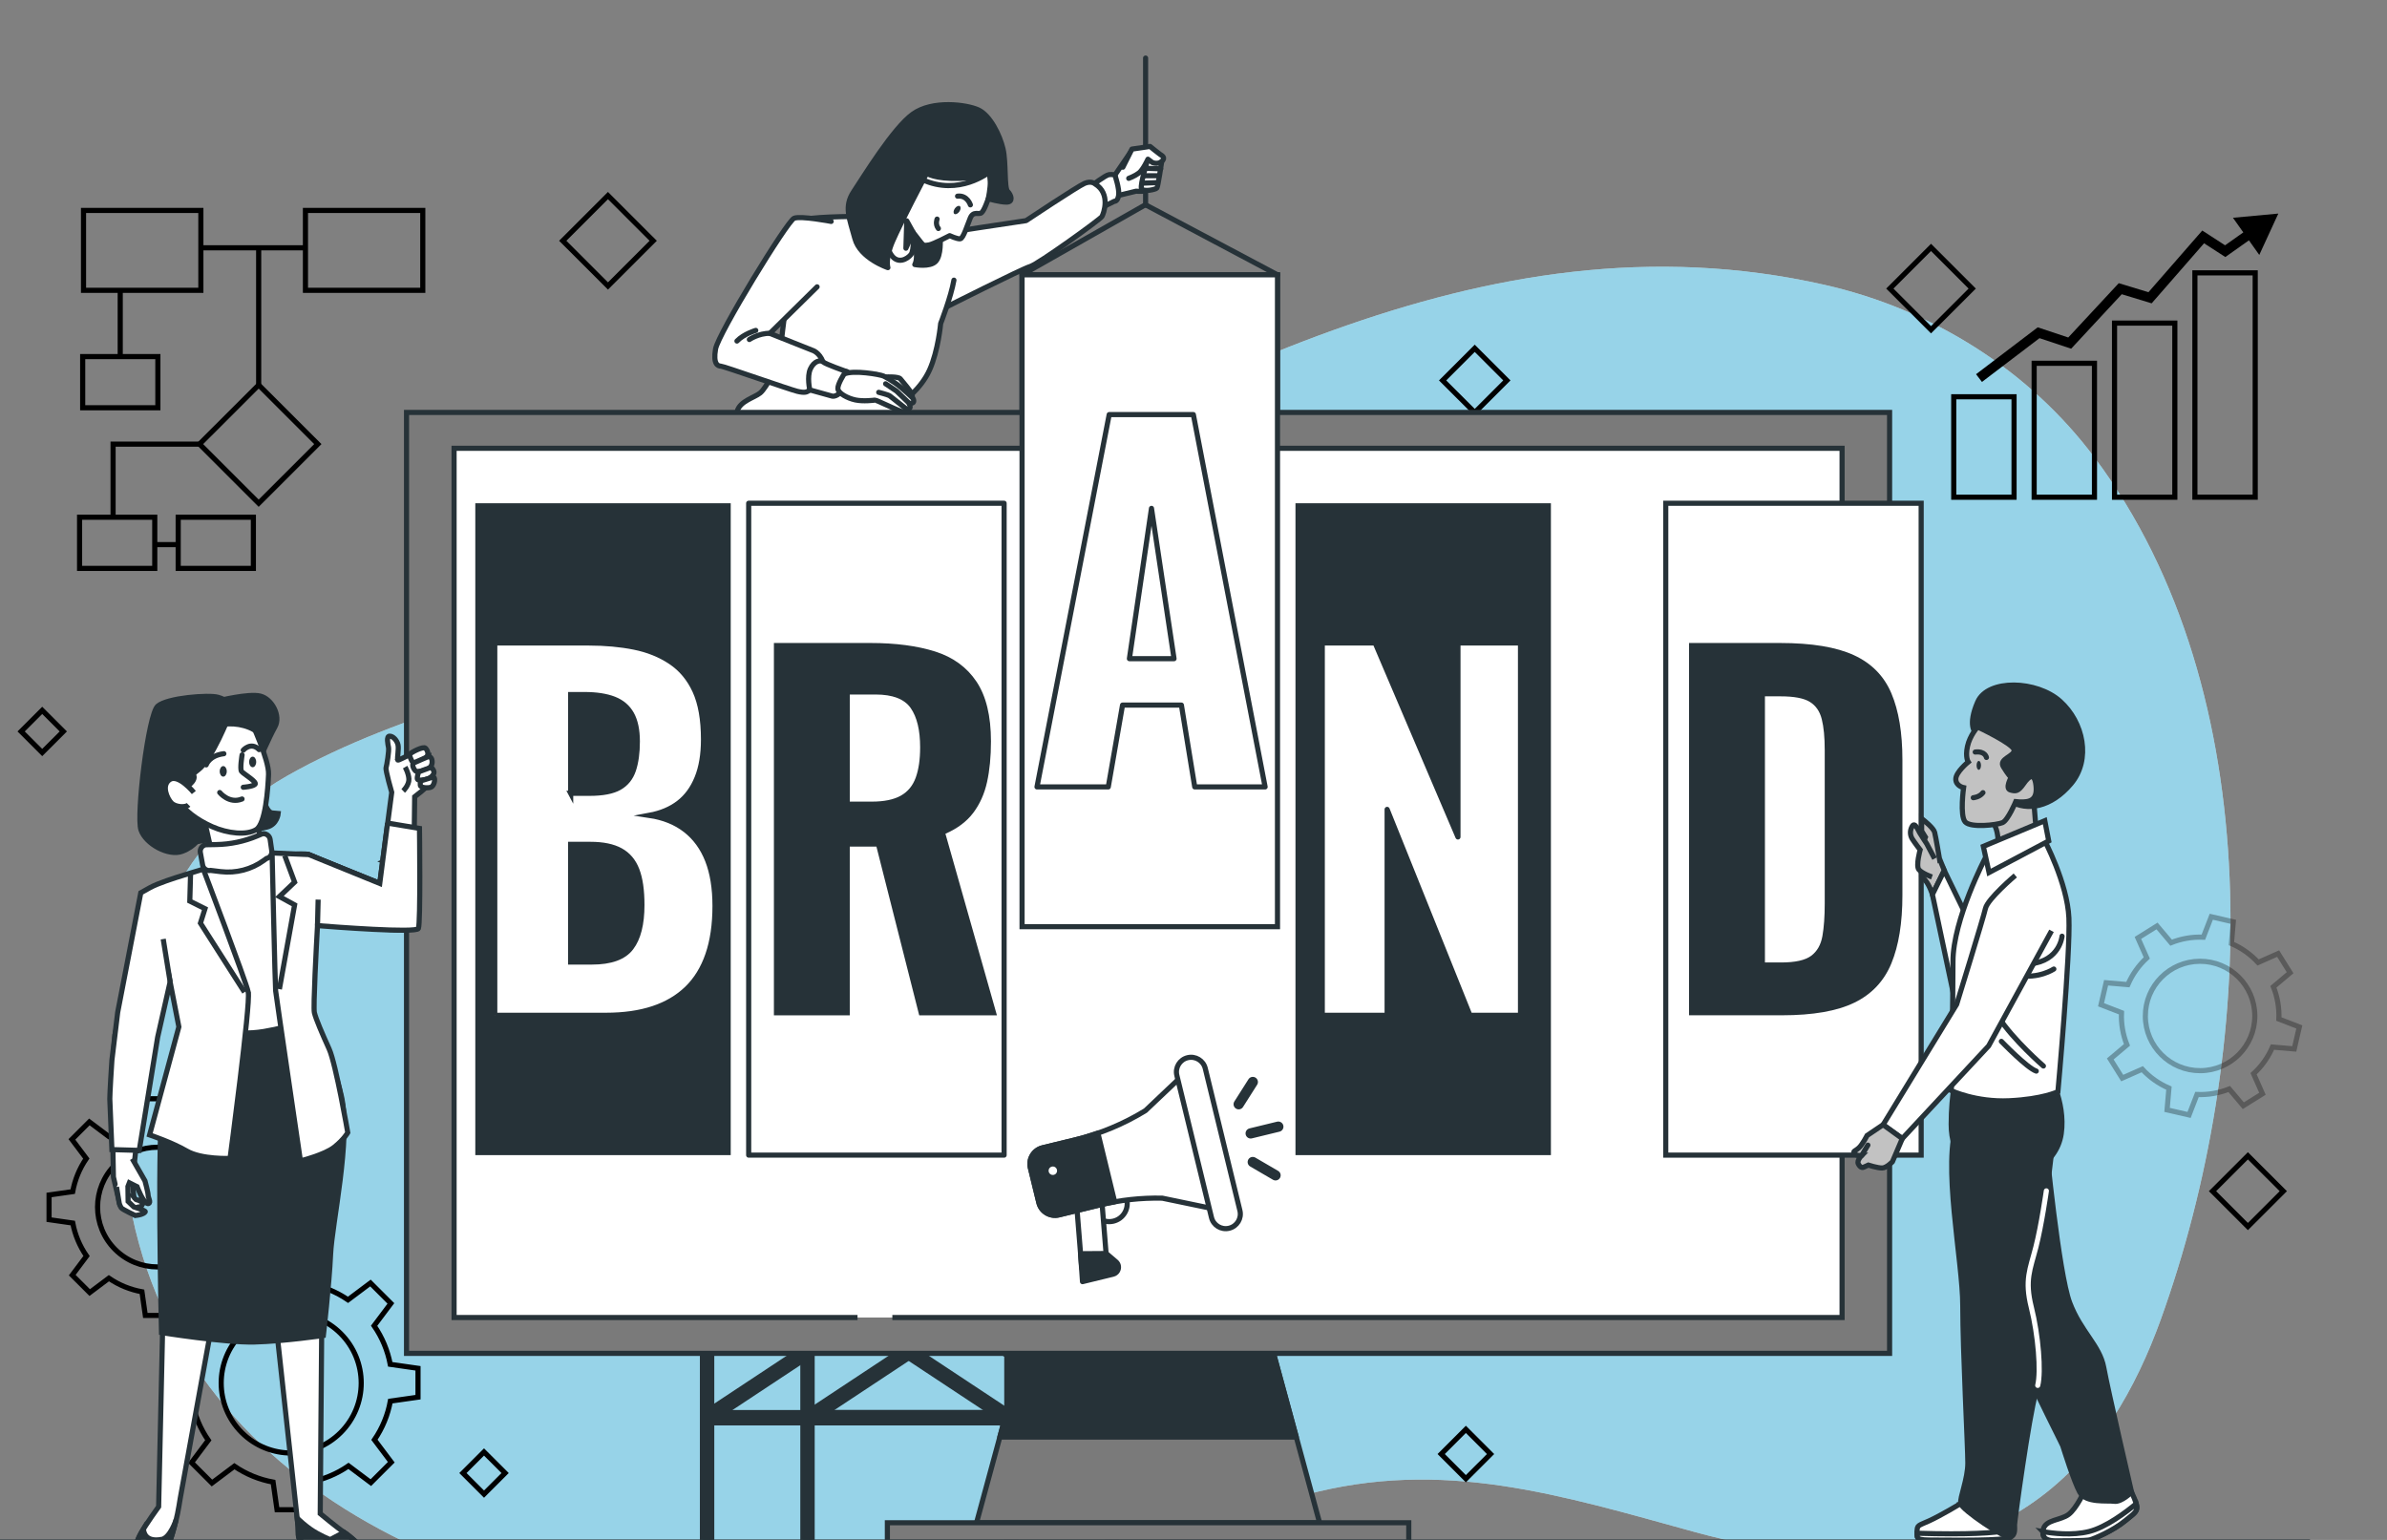 <svg width="465" height="300" viewBox="0 0 465 300" fill="none" xmlns="http://www.w3.org/2000/svg">
<rect x="0" y="0" width="465" height="300" fill="#808080" stroke="none"/>
<g clip-path="url(#clip0_1020_847)">
<path d="M170.947 105.951C228.781 77.485 288.271 40.266 355.461 55.498C376.296 60.217 395.251 72.028 408.067 89.19C442.336 135.086 439.551 205.385 420.933 257.049C418.503 263.791 415.468 270.327 411.565 276.352C392.665 305.505 360.825 306.878 330.11 298.451C304.116 291.315 281.088 283.98 254.245 291.234C239.374 295.248 224.965 300.773 210.145 304.974C189.971 310.693 169.174 314.582 148.17 314.975C92.591 316.018 29.104 287.676 24.183 225.642C23.864 221.622 23.808 217.583 23.989 213.55C25.101 188.785 33.289 163.983 55.985 151.123C78.806 138.195 105.881 133.082 130.289 123.918C144.166 118.705 157.638 112.506 170.954 105.957L170.947 105.951Z" fill="white"/>
<path opacity="0.51" d="M170.947 105.951C228.781 77.485 288.271 40.266 355.461 55.498C376.296 60.217 395.251 72.028 408.067 89.19C442.336 135.086 439.551 205.385 420.933 257.049C418.503 263.791 415.468 270.327 411.565 276.352C392.665 305.505 360.825 306.878 330.11 298.451C304.116 291.315 281.088 283.98 254.245 291.234C239.374 295.248 224.965 300.773 210.145 304.974C189.971 310.693 169.174 314.582 148.17 314.975C92.591 316.018 29.104 287.676 24.183 225.642C23.864 221.622 23.808 217.583 23.989 213.55C25.101 188.785 33.289 163.983 55.985 151.123C78.806 138.195 105.881 133.082 130.289 123.918C144.166 118.705 157.638 112.506 170.954 105.957L170.947 105.951Z" fill="#33A8D1"/>
<path d="M450 300.405H0" stroke="#263238" stroke-miterlimit="10"/>
<path d="M287.286 67.856L281.028 74.111L287.286 80.366L293.544 74.111L287.286 67.856Z" stroke="black" stroke-miterlimit="10"/>
<path d="M8.224 138.392L4.117 142.497L8.224 146.603L12.331 142.497L8.224 138.392Z" stroke="black" stroke-miterlimit="10"/>
<path d="M94.289 282.869L90.182 286.974L94.289 291.079L98.396 286.974L94.289 282.869Z" stroke="black" stroke-miterlimit="10"/>
<path d="M437.903 225.171L431.009 232.061L437.903 238.952L444.797 232.061L437.903 225.171Z" stroke="black" stroke-miterlimit="10"/>
<path d="M285.559 278.464L280.75 283.271L285.559 288.078L290.368 283.271L285.559 278.464Z" stroke="black" stroke-miterlimit="10"/>
<path d="M118.435 38.1L109.625 46.906L118.435 55.712L127.246 46.906L118.435 38.1Z" stroke="black" stroke-miterlimit="10"/>
<path d="M376.173 48.198L368.148 56.219L376.173 64.24L384.197 56.219L376.173 48.198Z" stroke="black" stroke-miterlimit="10"/>
<path d="M427.578 96.862H439.326V53.157H427.578V96.862Z" stroke="black" stroke-miterlimit="10"/>
<path d="M411.921 96.868H423.668V62.945H411.921V96.868Z" stroke="black" stroke-miterlimit="10"/>
<path d="M396.263 96.868H408.011V70.774H396.263V96.868Z" stroke="black" stroke-miterlimit="10"/>
<path d="M380.599 96.868H392.347V77.297H380.599V96.868Z" stroke="black" stroke-miterlimit="10"/>
<path d="M386.095 74.407L384.946 72.903L396.956 63.769L402.908 65.748L412.745 55.167L418.528 56.927L429.015 44.91L433.455 47.788L438.071 44.523L439.164 46.071L433.505 50.073L429.364 47.395L419.153 59.094L413.326 57.321L403.47 67.933L397.306 65.879L386.095 74.407Z" fill="black"/>
<path d="M440.119 49.667L443.829 41.608L434.992 42.426L440.119 49.667Z" fill="black"/>
<path d="M38.891 48.275H59.601" stroke="black" stroke-miterlimit="10"/>
<path d="M50.389 75.006V48.275" stroke="black" stroke-miterlimit="10"/>
<path d="M23.421 56.528V69.45" stroke="black" stroke-miterlimit="10"/>
<path d="M39.041 86.524H22.028V100.764" stroke="black" stroke-miterlimit="10"/>
<path d="M30.148 106.101H34.819" stroke="black" stroke-miterlimit="10"/>
<path d="M39.128 40.996H16.27V56.559H39.128V40.996Z" stroke="black" stroke-miterlimit="10"/>
<path d="M82.36 40.996H59.502V56.559H82.36V40.996Z" stroke="black" stroke-miterlimit="10"/>
<path d="M34.713 110.733H49.359V100.764H34.713V110.733Z" stroke="black" stroke-miterlimit="10"/>
<path d="M30.753 69.469H16.107V79.439H30.753V69.469Z" stroke="black" stroke-miterlimit="10"/>
<path d="M15.502 110.733H30.148V100.764H15.502L15.502 110.733Z" stroke="black" stroke-miterlimit="10"/>
<path d="M50.393 75.001L38.871 86.517L50.393 98.034L61.915 86.517L50.393 75.001Z" stroke="black" stroke-miterlimit="10"/>
<path opacity="0.3" d="M426.442 217.208L422.157 216.222L422.52 211.983C420.509 211.116 418.747 209.854 417.323 208.3L413.42 210.029L411.09 206.302L414.344 203.562C413.563 201.602 413.183 199.473 413.276 197.282L409.292 195.74L410.278 191.457L414.519 191.819C415.387 189.809 416.649 188.049 418.204 186.625L416.474 182.724L420.203 180.395L422.944 183.648C424.905 182.867 427.035 182.487 429.227 182.58L430.77 178.597L435.055 179.584L434.692 183.822C436.703 184.69 438.465 185.951 439.889 187.506L443.792 185.776L446.122 189.503L442.868 192.244C443.648 194.204 444.029 196.333 443.936 198.524L447.92 200.066L446.934 204.348L442.693 203.986C441.825 205.997 440.563 207.757 439.008 209.18L440.738 213.082L437.009 215.41L434.268 212.158C432.306 212.938 430.177 213.319 427.985 213.226L426.442 217.208Z" stroke="black" stroke-miterlimit="10"/>
<path opacity="0.3" d="M428.628 208.583C434.516 208.56 439.271 203.771 439.248 197.886C439.225 192 434.434 187.248 428.546 187.27C422.658 187.293 417.903 192.082 417.926 197.967C417.948 203.853 422.74 208.605 428.628 208.583Z" stroke="black" stroke-miterlimit="10"/>
<path d="M76.221 284.867L72.243 288.843L67.889 285.578C65.585 287.17 63.024 288.219 60.37 288.718L59.595 294.124H53.968L53.2 288.737C50.545 288.256 47.972 287.22 45.661 285.641L41.289 288.918L37.311 284.941L40.578 280.59C38.985 278.287 37.936 275.727 37.436 273.074L32.027 272.3V266.675L37.417 265.908C37.898 263.254 38.935 260.682 40.515 258.373L37.236 254.003L41.215 250.026L45.568 253.291C47.872 251.699 50.433 250.65 53.087 250.151L53.862 244.745H59.489L60.257 250.132C62.912 250.613 65.485 251.649 67.796 253.229L72.168 249.951L76.146 253.928L72.88 258.279C74.472 260.582 75.522 263.142 76.021 265.795L81.43 266.569V272.194L76.04 272.962C75.559 275.615 74.522 278.187 72.942 280.497L76.221 284.867ZM66.372 259.802C61.044 254.477 52.413 254.477 47.085 259.802C41.758 265.127 41.758 273.755 47.085 279.08C52.413 284.405 61.044 284.405 66.372 279.08C71.699 273.755 71.699 265.127 66.372 259.802Z" stroke="black" stroke-miterlimit="10"/>
<path d="M47.335 248.353L43.931 251.755L40.209 248.965C38.242 250.326 36.049 251.225 33.782 251.649L33.12 256.269H28.311L27.655 251.662C25.388 251.25 23.183 250.369 21.21 249.015L17.475 251.818L14.071 248.416L16.863 244.695C15.502 242.728 14.602 240.537 14.177 238.271L9.556 237.609V232.803L14.165 232.147C14.577 229.881 15.458 227.684 16.813 225.705L14.009 221.972L17.413 218.569L21.135 221.36C23.102 219.999 25.294 219.1 27.562 218.675L28.224 214.056H33.033L33.689 218.663C35.956 219.075 38.154 219.955 40.134 221.31L43.869 218.507L47.273 221.909L44.481 225.63C45.843 227.596 46.742 229.787 47.166 232.053L51.788 232.715V237.522L47.179 238.178C46.767 240.444 45.886 242.647 44.531 244.62L47.335 248.353ZM38.916 226.916C34.363 222.365 26.975 222.365 22.422 226.916C17.869 231.467 17.869 238.852 22.422 243.403C26.975 247.954 34.363 247.954 38.916 243.403C43.469 238.852 43.469 231.467 38.916 226.916Z" stroke="black" stroke-miterlimit="10"/>
<path d="M223.76 177.892H134.586V180.832H223.76V177.892Z" fill="#263238" stroke="#263238" stroke-miterlimit="10"/>
<path d="M138.646 179.908H136.841V300.236H138.646V179.908Z" fill="#263238" stroke="#263238" stroke-miterlimit="10"/>
<path d="M157.607 197.656L216.29 236.461" stroke="#263238" stroke-width="3" stroke-miterlimit="10"/>
<path d="M216.29 197.656L157.607 236.461" stroke="#263238" stroke-width="3" stroke-miterlimit="10"/>
<path d="M158.207 179.908H156.402V300.236H158.207V179.908Z" fill="#263238" stroke="#263238" stroke-miterlimit="10"/>
<path d="M197.935 179.908H196.13V300.236H197.935V179.908Z" fill="#263238" stroke="#263238" stroke-miterlimit="10"/>
<path d="M217.496 179.908H215.691V300.236H217.496V179.908Z" fill="#263238" stroke="#263238" stroke-miterlimit="10"/>
<path d="M137.746 197.656L196.43 236.461" stroke="#263238" stroke-width="3" stroke-miterlimit="10"/>
<path d="M196.43 197.656L137.746 236.461" stroke="#263238" stroke-width="3" stroke-miterlimit="10"/>
<path d="M157.607 237.366L216.29 276.17" stroke="#263238" stroke-width="3" stroke-miterlimit="10"/>
<path d="M216.29 237.366L157.607 276.17" stroke="#263238" stroke-width="3" stroke-miterlimit="10"/>
<path d="M217.502 236.461H158.219" stroke="#263238" stroke-width="3" stroke-miterlimit="10"/>
<path d="M137.746 237.366L196.43 276.17" stroke="#263238" stroke-width="3" stroke-miterlimit="10"/>
<path d="M196.43 237.366L137.746 276.17" stroke="#263238" stroke-width="3" stroke-miterlimit="10"/>
<path d="M197.029 236.461H137.746" stroke="#263238" stroke-width="3" stroke-miterlimit="10"/>
<path d="M217.502 276.195H158.219" stroke="#263238" stroke-width="3" stroke-miterlimit="10"/>
<path d="M197.029 276.195H137.746" stroke="#263238" stroke-width="3" stroke-miterlimit="10"/>
<path d="M223.167 39.96V11.312" stroke="#263238" stroke-linecap="round" stroke-linejoin="round"/>
<path d="M199.103 53.538L223.142 39.885L248.861 53.538" stroke="#263238" stroke-linecap="round" stroke-linejoin="round"/>
<path d="M220.294 29.566L217.177 34.129L217.902 38.075L221.324 37.244C221.324 37.244 223.298 37.45 224.022 36.832C224.747 36.208 224.435 31.645 224.435 31.645C224.435 31.645 222.461 28.529 220.281 29.572L220.294 29.566Z" fill="white" stroke="#263238" stroke-linecap="round" stroke-linejoin="round"/>
<path d="M226.314 31.432C226.314 31.432 225.59 36.308 225.377 36.62C225.171 36.932 222.679 37.45 222.367 36.726C222.055 36.002 223.61 31.02 223.61 31.02L226.308 31.432H226.314Z" fill="white" stroke="#263238" stroke-linecap="round" stroke-linejoin="round"/>
<path d="M218.739 32.575L220.506 29.048L224.035 28.529C224.035 28.529 225.696 29.878 226.009 30.084C226.321 30.29 227.152 30.708 226.321 31.432C225.49 32.157 224.453 31.638 224.453 31.638L223.623 31.014C223.623 31.014 222.686 33.087 221.855 33.711C221.025 34.335 219.882 34.747 219.882 34.747" fill="white"/>
<path d="M218.739 32.575L220.506 29.048L224.035 28.529C224.035 28.529 225.696 29.878 226.009 30.084C226.321 30.29 227.152 30.708 226.321 31.432C225.49 32.157 224.453 31.638 224.453 31.638L223.623 31.014C223.623 31.014 222.686 33.087 221.855 33.711C221.025 34.335 219.882 34.747 219.882 34.747" stroke="#263238" stroke-linecap="round" stroke-linejoin="round"/>
<path d="M223.098 32.781L226.109 32.887" stroke="#263238" stroke-linecap="round" stroke-linejoin="round"/>
<path d="M222.786 34.235H225.484" stroke="#263238" stroke-linecap="round" stroke-linejoin="round"/>
<path d="M222.58 35.684L225.278 35.584" stroke="#263238" stroke-linecap="round" stroke-linejoin="round"/>
<path d="M217.184 34.129C217.184 34.129 216.771 33.923 216.041 34.023C215.316 34.129 212.618 36.202 212.618 36.202L213.967 40.765L217.084 39.211C217.084 39.211 217.708 39.317 217.914 38.068C218.121 36.82 217.19 34.123 217.19 34.123L217.184 34.129Z" fill="white" stroke="#263238" stroke-linecap="round" stroke-linejoin="round"/>
<path d="M213.311 35.827C213.311 35.827 212.643 35.159 211.3 35.715C209.958 36.277 199.89 42.981 199.89 42.981C199.89 42.981 182.158 45.622 181.484 45.84C180.809 46.059 183.957 60.005 183.957 60.005C183.957 60.005 199.103 52.37 200.67 51.921C202.238 51.471 214.317 42.75 214.654 42.195C214.991 41.633 216.447 37.719 213.311 35.821V35.827Z" fill="white" stroke="#263238" stroke-linecap="round" stroke-linejoin="round"/>
<path d="M177.206 172.086C177.206 172.086 179.304 173.11 182.277 174.802C185.25 176.494 187.049 177.03 186.73 177.879C186.412 178.728 184.182 178.941 180.366 179.047C176.55 179.153 173.895 178.198 173.471 178.198C173.046 178.198 169.967 178.304 168.805 177.879C167.637 177.455 168.487 174.271 168.487 174.271C168.487 174.271 175.426 171.381 177.206 172.086Z" fill="white" stroke="#263238" stroke-linecap="round" stroke-linejoin="round"/>
<path d="M153.922 172.735C153.922 172.735 158.319 176.631 159.081 177.655C159.849 178.679 158.912 179.346 157.126 179.983C155.34 180.62 149.15 178.672 146.983 177.655C144.816 176.631 145.359 175.901 145.359 175.901L153.922 172.735Z" fill="white" stroke="#263238" stroke-linecap="round" stroke-linejoin="round"/>
<path d="M142.393 88.871C142.393 88.871 139.714 94.714 139.863 100.57C140.007 106.426 145.865 130.142 145.572 133.069C145.278 135.997 142.643 138.338 142.936 145.368C143.23 152.391 144.997 171.449 144.997 171.449C144.997 171.449 144.56 174.084 144.854 175.108C145.147 176.131 145.584 176.862 145.584 176.862C145.584 176.862 147.377 175.432 148.938 174.633C151.143 173.497 153.922 173.179 153.922 172.742C153.922 172.305 152.898 169.227 152.898 169.227L152.754 165.862C152.754 165.862 155.534 137.027 156.121 132.195C156.708 127.364 158.9 104.378 158.9 104.378C158.9 104.378 163.878 136.959 164.028 137.982C164.171 139.006 163.297 145.005 164.908 149.4C166.52 153.789 167.544 164.476 167.544 166.817C167.544 169.158 168.131 175.307 168.131 175.307C168.131 175.307 171.06 175.307 172.671 174.577C174.283 173.847 175.451 172.673 175.894 172.529C176.331 172.386 177.212 172.092 177.212 172.092C177.212 172.092 177.068 170.919 176.775 169.895C176.481 168.871 175.313 166.824 175.313 166.824L174.876 147.209C174.876 147.209 175.17 136.378 174.876 134.624C174.583 132.87 174.733 131.109 174.733 130.522C174.733 129.936 174.733 104.528 174.002 99.846C173.271 95.164 173.065 89.109 173.065 89.109L144.76 81.661L142.412 88.877L142.393 88.871Z" fill="#263238" stroke="#263238" stroke-linecap="round" stroke-linejoin="round"/>
<path d="M144.498 80.132L142.393 88.871C142.393 88.871 151.761 95.101 160.749 95.563C169.736 96.025 172.622 93.853 173.309 93.279C174.002 92.704 173.046 89.102 173.046 89.102C173.046 89.102 163.022 90.138 157.832 88.871C152.648 87.604 144.492 80.132 144.492 80.132H144.498Z" fill="white" stroke="#263238" stroke-linecap="round" stroke-linejoin="round"/>
<path d="M181.827 47.351C181.409 47.026 181.14 46.833 181.14 46.833C181.14 46.833 176.456 43.2 166.851 42.163C166.851 42.163 156.739 42.188 155.865 43.044C154.99 43.899 152.03 66.959 151.999 68.782C151.967 70.605 149.269 75.599 148.101 76.548C146.933 77.497 144.135 78.121 143.598 80.15C143.061 82.179 150.6 91.874 162.254 91.918C167.338 91.936 172.996 91.069 173.552 90.513C174.102 89.964 173.639 88.047 173.639 87.61C173.639 87.173 175.744 78.409 175.744 78.409C175.744 78.409 179.404 75.837 181.09 72.06C182.783 68.283 183.245 63.026 183.245 63.026C183.245 63.026 185.25 57.889 185.831 54.58" fill="white"/>
<path d="M181.827 47.351C181.409 47.026 181.14 46.833 181.14 46.833C181.14 46.833 176.456 43.2 166.851 42.163C166.851 42.163 156.739 42.188 155.865 43.044C154.99 43.899 152.03 66.959 151.999 68.782C151.967 70.605 149.269 75.599 148.101 76.548C146.933 77.497 144.135 78.121 143.598 80.15C143.061 82.179 150.6 91.874 162.254 91.918C167.338 91.936 172.996 91.069 173.552 90.513C174.102 89.964 173.639 88.047 173.639 87.61C173.639 87.173 175.744 78.409 175.744 78.409C175.744 78.409 179.404 75.837 181.09 72.06C182.783 68.283 183.245 63.026 183.245 63.026C183.245 63.026 185.25 57.889 185.831 54.58" stroke="#263238" stroke-linecap="round" stroke-linejoin="round"/>
<path d="M166.62 74.451C167.681 74.232 169.043 73.795 170.673 72.977" stroke="#263238" stroke-linecap="round" stroke-linejoin="round"/>
<path d="M163.915 74.6C163.915 74.6 164.358 74.7 165.208 74.644" stroke="#263238" stroke-linecap="round" stroke-linejoin="round"/>
<path d="M183.151 46.521C183.151 46.521 183.395 49.755 182.271 50.928C181.146 52.102 178.205 51.54 178.205 51.54C178.205 51.54 178.698 50.791 178.486 49.112C178.273 47.432 177.88 44.754 177.88 44.754L183.157 46.527L183.151 46.521Z" fill="#263238" stroke="#263238" stroke-linecap="round" stroke-linejoin="round"/>
<path d="M192.52 38.705C192.52 38.705 191.758 41.009 191.202 41.446C190.64 41.889 189.622 41.027 189.01 42.482C188.404 43.943 187.654 46.465 187.049 46.527C186.443 46.59 185 45.909 185 45.909C185 45.909 181.833 47.57 180.984 47.713C180.135 47.857 179.91 47.869 179.473 47.314C179.029 46.752 177.88 45.272 177.88 45.272C177.88 45.272 178.136 48.731 177.468 49.58C176.8 50.435 174.863 51.615 173.564 49.574C172.265 47.532 172.184 43.687 172.184 43.687L180.147 32.038L193.388 32.394C193.388 32.394 193.388 37.919 192.513 38.718L192.52 38.705Z" fill="white" stroke="#263238" stroke-linecap="round" stroke-linejoin="round"/>
<path d="M180.21 34.329C180.21 34.329 175.426 43.437 173.908 46.939C172.39 50.435 172.965 52.139 172.965 52.139C172.965 52.139 167.55 50.335 166.526 46.452C165.495 42.569 164.34 40.278 166.301 37.338C168.262 34.398 174.014 24.959 177.836 22.218C181.659 19.478 188.279 20.358 190.577 21.407C192.876 22.462 194.787 26.357 195.399 29.023C196.017 31.688 195.599 36.583 196.292 37.288C196.992 37.987 197.435 39.361 196.105 39.373C194.774 39.386 192.526 38.718 192.526 38.718C192.526 38.718 192.976 36.483 192.907 35.359C192.838 34.235 192.726 33.542 192.726 33.542C192.726 33.542 192.001 34.604 187.03 34.753C182.052 34.903 180.516 33.761 180.516 33.761L180.216 34.341L180.21 34.329Z" fill="#263238" stroke="#263238" stroke-linecap="round" stroke-linejoin="round"/>
<path d="M192.72 33.53C192.72 33.53 186.811 38.293 179.66 34.991" stroke="#263238" stroke-linecap="round" stroke-linejoin="round"/>
<path d="M189.035 39.91C189.035 39.91 188.442 37.987 186.537 38.218" stroke="#263238" stroke-linecap="round" stroke-linejoin="round"/>
<path d="M182.552 42.682C182.552 42.682 182.139 43.674 182.801 44.517" stroke="#263238" stroke-linecap="round" stroke-linejoin="round"/>
<path d="M186.886 41.221C186.593 41.639 186.162 41.845 185.918 41.677C185.675 41.508 185.718 41.034 186.006 40.615C186.299 40.197 186.73 39.991 186.974 40.16C187.217 40.328 187.174 40.803 186.886 41.221Z" fill="#263238"/>
<path d="M177.886 45.266L176.643 43.025L176.475 48.356L177.886 45.266Z" fill="#263238" stroke="#263238" stroke-linecap="round" stroke-linejoin="round"/>
<path d="M161.917 43.137C161.917 43.137 156.027 42.007 154.697 42.519C153.366 43.031 139.913 65.018 139.395 67.99C138.877 70.961 139.863 71.317 140.413 71.329C140.963 71.342 153.785 75.868 155.321 76.236C156.858 76.604 157.195 76.392 157.757 75.968C158.319 75.537 161.055 72.403 160.33 70.511C159.606 68.62 158.288 68.252 158.288 68.252L149.969 64.949L159.175 55.879" fill="white"/>
<path d="M161.917 43.137C161.917 43.137 156.027 42.007 154.697 42.519C153.366 43.031 139.913 65.018 139.395 67.99C138.877 70.961 139.863 71.317 140.413 71.329C140.963 71.342 153.785 75.868 155.321 76.236C156.858 76.604 157.195 76.392 157.757 75.968C158.319 75.537 161.055 72.403 160.33 70.511C159.606 68.62 158.288 68.252 158.288 68.252L149.969 64.949L159.175 55.879" stroke="#263238" stroke-linecap="round" stroke-linejoin="round"/>
<path d="M145.978 66.142C145.978 66.142 147.795 64.906 149.969 64.937" stroke="#263238" stroke-linecap="round" stroke-linejoin="round"/>
<path d="M147.227 64.369C147.227 64.369 144.923 65.03 143.561 66.441" stroke="#263238" stroke-linecap="round" stroke-linejoin="round"/>
<path d="M164.596 72.272C164.596 72.272 160.873 70.961 160.33 70.505C159.787 70.049 158.563 70.349 157.863 71.879C157.163 73.408 157.757 75.961 157.757 75.961L162.147 77.179C162.147 77.179 163.247 77.428 164.396 75.581C165.545 73.733 165.801 72.409 164.589 72.272H164.596Z" fill="white" stroke="#263238" stroke-linecap="round" stroke-linejoin="round"/>
<path d="M172.665 73.439C172.665 73.439 175.026 73.333 175.388 73.801C175.75 74.27 177.424 76.186 177.586 76.679C177.749 77.172 177.911 77.379 177.337 77.503C176.756 77.634 175.544 76.71 174.532 75.762C173.52 74.813 172.234 73.57 172.234 73.57L172.671 73.439H172.665Z" fill="white" stroke="#263238" stroke-linecap="round" stroke-linejoin="round"/>
<path d="M164.433 72.884C164.433 72.884 163.172 74.813 163.222 75.712C163.272 76.611 165.102 77.591 166.632 77.915C168.162 78.24 170.204 77.978 170.46 77.947C170.716 77.915 174.664 79.876 175.6 80.144C176.543 80.412 176.725 79.807 176.725 79.807C176.725 79.807 177.412 79.588 177.299 79.214C177.187 78.839 177.099 78.552 177.099 78.552C177.099 78.552 178.348 78.814 177.905 77.697C177.818 77.485 175.719 75.643 175.525 75.487C173.902 74.163 172.309 73.346 172.128 73.264C171.478 72.952 166.132 72.016 164.427 72.884H164.433Z" fill="white" stroke="#263238" stroke-linecap="round" stroke-linejoin="round"/>
<path d="M171.179 76.43C171.179 76.43 173.052 76.904 173.34 77.129C173.627 77.353 176.731 79.807 176.731 79.807" stroke="#263238" stroke-linecap="round" stroke-linejoin="round"/>
<path d="M172.521 74.769L174.651 76.192L177.106 78.552" stroke="#263238" stroke-linecap="round" stroke-linejoin="round"/>
<path d="M248.861 53.538H199.103V180.533H248.861V53.538Z" fill="white" stroke="#263238" stroke-miterlimit="10"/>
<path d="M202.013 153.302L216.078 80.768H232.473L246.45 153.302H232.741L230.143 137.364H218.676L215.897 153.302H202.013ZM220.019 128.319H228.707L224.316 99.041L220.013 128.319H220.019Z" fill="white" stroke="#263238" stroke-linecap="round" stroke-linejoin="round"/>
<path d="M257.062 296.659H190.234L200.259 259.79H247.038L257.062 296.659Z" fill="#7A7A7A" stroke="#263238" stroke-miterlimit="10"/>
<path d="M252.522 279.96L247.038 259.79H200.259L194.775 279.96H252.522Z" fill="#263238" stroke="#263238" stroke-linecap="round" stroke-linejoin="round"/>
<path d="M274.437 296.659H172.865V300.398H274.437V296.659Z" fill="#7A7A7A" stroke="#263238" stroke-miterlimit="10"/>
<path d="M368.102 80.35H79.194V263.66H368.102V80.35Z" fill="#7A7A7A" stroke="#263238" stroke-miterlimit="10"/>
<path d="M167.05 256.675H88.456V87.335H358.846V256.675H173.833" fill="white"/>
<path d="M167.05 256.675H88.456V87.335H358.846V256.675H173.833" stroke="#263238" stroke-miterlimit="10"/>
<path d="M216.909 237.897C215.029 238.352 213.13 237.204 212.674 235.318L210.432 226.104C209.976 224.225 211.126 222.327 213.012 221.872C214.892 221.416 216.79 222.565 217.246 224.45L219.488 233.664C219.944 235.543 218.795 237.441 216.909 237.897Z" fill="white" stroke="#263238" stroke-linecap="round" stroke-linejoin="round"/>
<path d="M213.342 248.671C212 248.996 210.813 248.135 210.7 246.736L209.77 235.15C209.657 233.751 210.657 232.353 212.006 232.028C213.349 231.704 214.535 232.565 214.648 233.964L215.578 245.55C215.691 246.948 214.691 248.347 213.342 248.671Z" fill="white" stroke="#263238" stroke-linecap="round" stroke-linejoin="round"/>
<path d="M238.125 235.855L226.408 233.421C222.286 233.333 218.17 233.783 214.161 234.763L206.291 236.679C204.555 237.104 202.8 236.036 202.375 234.301L200.726 227.521C200.302 225.786 201.37 224.032 203.106 223.607L209.47 222.059C214.298 220.885 218.907 218.963 223.136 216.366L231.448 208.487L238.112 235.861L238.125 235.855Z" fill="white" stroke="#263238" stroke-linecap="round" stroke-linejoin="round"/>
<path d="M213.88 220.748C212.431 221.254 210.963 221.697 209.47 222.059L203.106 223.607C201.37 224.032 200.302 225.78 200.726 227.521L202.375 234.301C202.8 236.036 204.549 237.104 206.291 236.679L214.161 234.763C215.147 234.526 216.141 234.313 217.14 234.138L213.88 220.748Z" fill="#263238" stroke="#263238" stroke-linecap="round" stroke-linejoin="round"/>
<path d="M239.443 239.282C237.913 239.657 236.37 238.714 236.002 237.185L229.256 209.499C228.882 207.969 229.825 206.427 231.355 206.059C232.885 205.684 234.428 206.627 234.796 208.156L241.542 235.843C241.916 237.372 240.973 238.914 239.443 239.282Z" fill="white" stroke="#263238" stroke-linecap="round" stroke-linejoin="round"/>
<path d="M244.052 210.791L241.304 215.123" stroke="#263238" stroke-width="2" stroke-linecap="round" stroke-linejoin="round"/>
<path d="M248.48 228.97L244.046 226.385" stroke="#263238" stroke-width="2" stroke-linecap="round" stroke-linejoin="round"/>
<path d="M243.64 220.804L249.023 219.493" stroke="#263238" stroke-width="2" stroke-linecap="round" stroke-linejoin="round"/>
<path d="M215.516 244.208L217.402 245.819C217.627 246.012 217.783 246.268 217.852 246.549C218.033 247.298 217.577 248.053 216.828 248.234L210.876 249.683L210.501 244.245L215.516 244.208Z" fill="#263238" stroke="#263238" stroke-linecap="round" stroke-linejoin="round"/>
<path d="M205.898 227.883C205.792 227.44 205.348 227.172 204.905 227.278C204.461 227.384 204.193 227.827 204.299 228.27C204.405 228.714 204.849 228.982 205.292 228.876C205.736 228.77 206.004 228.327 205.898 227.883Z" fill="white"/>
<path d="M142.349 98.042H92.591V225.037H142.349V98.042Z" fill="#263238"/>
<path d="M96.382 197.8V125.266H114.744C117.91 125.266 120.833 125.535 123.525 126.071C126.211 126.608 128.584 127.563 130.645 128.937C132.706 130.31 134.286 132.208 135.392 134.624C136.497 137.04 137.047 140.192 137.047 144.069C137.047 146.997 136.628 149.488 135.791 151.548C134.955 153.608 133.762 155.237 132.206 156.43C130.651 157.622 128.74 158.427 126.473 158.845C129.277 159.264 131.638 160.219 133.549 161.711C135.46 163.203 136.891 165.176 137.852 167.623C138.808 170.07 139.289 173.029 139.289 176.487C139.289 180.127 138.827 183.292 137.902 185.976C136.978 188.661 135.617 190.87 133.824 192.6C132.032 194.329 129.821 195.627 127.198 196.495C124.568 197.363 121.52 197.794 118.06 197.794H96.382V197.8ZM111.165 154.551H114.838C117.404 154.551 119.347 154.176 120.658 153.433C121.97 152.69 122.882 151.554 123.394 150.031C123.9 148.508 124.156 146.641 124.156 144.437C124.156 142.234 123.781 140.455 123.038 139.112C122.288 137.77 121.158 136.803 119.634 136.203C118.11 135.61 116.187 135.311 113.857 135.311H111.171V154.563L111.165 154.551ZM111.165 187.418H115.287C118.991 187.418 121.545 186.494 122.944 184.64C124.35 182.792 125.049 180.014 125.049 176.313C125.049 173.447 124.718 171.162 124.062 169.464C123.406 167.76 122.345 166.512 120.883 165.706C119.422 164.901 117.461 164.495 115.012 164.495H111.159V187.418H111.165Z" fill="white" stroke="#263238" stroke-miterlimit="10"/>
<path d="M195.605 98.042H145.847V225.037H195.605V98.042Z" fill="white" stroke="#263238" stroke-linecap="round" stroke-linejoin="round"/>
<path d="M150.762 197.8V125.266H169.574C174.47 125.266 178.667 125.822 182.159 126.92C185.65 128.025 188.342 129.979 190.222 132.789C192.102 135.598 193.045 139.474 193.045 144.431C193.045 147.415 192.789 150.056 192.283 152.353C191.777 154.65 190.877 156.654 189.597 158.352C188.311 160.057 186.506 161.411 184.176 162.429L194.206 197.8H179.067L170.735 164.938H165.539V197.8H150.756H150.762ZM165.539 156.167H169.842C172.228 156.167 174.114 155.78 175.488 155.006C176.862 154.232 177.83 153.052 178.399 151.467C178.967 149.887 179.248 147.927 179.248 145.599C179.248 142.259 178.636 139.705 177.412 137.945C176.188 136.185 173.902 135.304 170.561 135.304H165.545V156.167H165.539Z" fill="#263238"/>
<path d="M248.862 53.538H199.103V180.533H248.862V53.538Z" fill="white" stroke="#263238" stroke-miterlimit="10"/>
<path d="M202.013 153.302L216.078 80.768H232.473L246.45 153.302H232.741L230.143 137.364H218.676L215.897 153.302H202.013ZM220.019 128.319H228.707L224.316 99.041L220.013 128.319H220.019Z" fill="white" stroke="#263238" stroke-linecap="round" stroke-linejoin="round"/>
<path d="M302.124 98.042H252.365V225.037H302.124V98.042Z" fill="#263238"/>
<path d="M257.586 197.8V125.266H267.892L284.018 163.053V125.266H296.203V197.8H286.347L270.221 157.684V197.8H257.593H257.586Z" fill="white" stroke="#263238" stroke-linecap="round" stroke-linejoin="round"/>
<path d="M374.254 98.042H324.495V225.037H374.254V98.042Z" fill="white" stroke="#263238" stroke-miterlimit="10"/>
<path d="M329.036 197.8V125.266H346.773C352.925 125.266 357.715 126.059 361.15 127.638C364.585 129.218 367.021 131.696 368.451 135.073C369.882 138.444 370.6 142.758 370.6 148.014V174.427C370.6 179.802 369.882 184.216 368.451 187.68C367.021 191.145 364.61 193.698 361.238 195.334C357.865 196.976 353.162 197.794 347.129 197.794H329.036V197.8ZM343.819 187.506H346.954C349.702 187.506 351.657 187.075 352.825 186.207C353.987 185.339 354.717 184.06 355.017 182.355C355.317 180.651 355.467 178.547 355.467 176.044V146.135C355.467 143.626 355.273 141.616 354.886 140.092C354.499 138.569 353.724 137.452 352.556 136.734C351.395 136.016 349.496 135.66 346.867 135.66H343.819V187.506Z" fill="#263238"/>
<path d="M377.813 167.273C377.813 167.273 377.133 163.178 376.877 162.154C376.671 161.343 375.015 159.988 374.347 159.47V161.892L375.084 163.091L374.347 164.876V170.638C374.603 170.969 374.866 171.287 375.084 171.537C375.852 172.392 376.452 174.265 376.452 174.265L378.757 169.57L377.82 167.267L377.813 167.273Z" fill="#C2C2C2" stroke="#263238" stroke-miterlimit="10"/>
<path d="M376.87 167.273L375.334 164.37C375.334 164.37 374.31 162.835 373.966 162.235C373.623 161.636 373.029 160.1 372.517 160.956C372.005 161.811 372.092 162.747 372.517 163.428C372.942 164.108 374.054 165.563 374.054 165.563C374.054 165.563 373.198 168.634 373.797 169.402C374.397 170.17 376.358 170.85 376.358 170.85" fill="#C2C2C2"/>
<path d="M376.87 167.273L375.334 164.37C375.334 164.37 374.31 162.835 373.966 162.235C373.623 161.636 373.029 160.1 372.517 160.956C372.005 161.811 372.092 162.747 372.517 163.428C372.942 164.108 374.054 165.563 374.054 165.563C374.054 165.563 373.198 168.634 373.797 169.402C374.397 170.17 376.358 170.85 376.358 170.85" stroke="#263238" stroke-miterlimit="10"/>
<path d="M378.75 169.577L384.503 181.413L380.774 194.722L376.446 174.265L378.75 169.577Z" fill="white" stroke="#263238" stroke-miterlimit="10"/>
<path d="M396.169 154.95C396.169 154.95 396.319 159.189 396.775 162.067C397.231 164.945 397.381 166.156 397.381 166.156L389.043 169.339C389.043 169.339 389.799 163.584 388.737 161.162C387.675 158.739 387.525 157.073 387.525 157.073C387.525 157.073 390.255 150.405 393.134 149.956C396.013 149.5 396.163 154.956 396.163 154.956L396.169 154.95Z" fill="#C2C2C2" stroke="#263238" stroke-miterlimit="10"/>
<path d="M384.802 142.677C384.802 142.677 383.285 141.316 385.258 136.771C387.226 132.227 396.775 132.533 401.322 136.622C405.869 140.711 407.386 147.983 403.445 152.678C399.505 157.372 394.808 157.978 391.779 156.161C388.75 154.345 388.444 150.861 388.444 149.494C388.444 148.127 389.505 144.799 387.988 143.888C386.47 142.977 384.802 142.677 384.802 142.677Z" fill="#263238" stroke="#263238" stroke-miterlimit="10"/>
<path d="M385.258 141.622C385.258 141.622 392.378 144.956 392.378 146.167C392.378 147.378 389.349 147.833 390.255 149.35C391.167 150.867 391.773 151.473 391.773 151.473C391.773 151.473 390.561 153.595 391.623 153.895C392.684 154.201 393.14 154.201 394.196 152.684C395.258 151.167 396.319 150.412 396.619 152.99C396.925 155.562 395.707 156.018 394.802 156.174C393.89 156.323 392.678 156.174 392.678 156.174C392.678 156.174 391.161 159.807 390.099 160.263C389.037 160.718 383.884 161.324 382.823 160.113C381.761 158.902 382.517 153.446 382.517 153.446C382.517 153.446 380.999 153.14 380.999 151.779C380.999 150.418 383.422 148.445 383.422 148.445C383.422 148.445 382.816 147.534 383.272 145.418C383.728 143.295 385.24 141.628 385.24 141.628L385.258 141.622Z" fill="#C2C2C2" stroke="#263238" stroke-miterlimit="10"/>
<path d="M385.046 149.107C385.046 149.581 385.24 149.975 385.477 149.975C385.715 149.975 385.908 149.588 385.908 149.107C385.908 148.626 385.715 148.239 385.477 148.239C385.24 148.239 385.046 148.626 385.046 149.107Z" fill="#263238"/>
<path d="M386.97 147.565C386.97 147.565 386.745 146.285 384.784 146.51" stroke="#263238" stroke-linecap="round" stroke-linejoin="round"/>
<path d="M384.403 155.406C384.403 155.406 385.608 155.331 386.289 154.426" stroke="#263238" stroke-linecap="round" stroke-linejoin="round"/>
<path d="M406.137 290.298C406.137 290.298 404.557 293.856 402.971 295.042C401.39 296.228 398.424 296.029 398.024 298.007C397.631 299.986 399.211 300.18 400.597 300.18C401.984 300.18 406.331 300.18 407.124 299.98C407.917 299.78 411.671 298.201 414.044 296.222C416.417 294.243 417.011 294.443 415.231 290.685C413.451 286.927 406.131 290.291 406.131 290.291L406.137 290.298Z" fill="white" stroke="#263238" stroke-miterlimit="10"/>
<path d="M397.974 298.388C399.891 298.725 403.651 299.187 406.961 298.363C410.284 297.533 414.181 294.586 416.155 292.951C416.573 294.487 415.793 294.774 414.05 296.228C411.677 298.207 407.917 299.787 407.13 299.986C406.337 300.186 401.99 300.186 400.603 300.186C399.317 300.186 397.855 300.011 397.98 298.394L397.974 298.388Z" fill="white" stroke="#263238" stroke-miterlimit="10"/>
<path d="M398.58 223.002C398.58 223.002 401.01 248.041 403.183 253.778C405.356 259.509 409.035 262.087 409.828 266.438C410.622 270.789 415.237 290.697 415.237 290.697C415.237 290.697 413.257 292.676 411.877 292.476C410.49 292.277 406.337 292.87 405.15 290.697C403.964 288.525 402.04 282.27 401.84 281.677C401.64 281.084 393.334 265.052 391.354 258.728C389.374 252.405 383.004 226.26 383.197 223.095" fill="#263238"/>
<path d="M398.58 223.002C398.58 223.002 401.01 248.041 403.183 253.778C405.356 259.509 409.035 262.087 409.828 266.438C410.622 270.789 415.237 290.697 415.237 290.697C415.237 290.697 413.257 292.676 411.877 292.476C410.49 292.277 406.337 292.87 405.15 290.697C403.964 288.525 402.04 282.27 401.84 281.677C401.64 281.084 393.334 265.052 391.354 258.728C389.374 252.405 383.004 226.26 383.197 223.095" stroke="#263238" stroke-miterlimit="10"/>
<path d="M398.818 208.531C398.818 208.531 402.452 214.499 401.541 220.86C400.629 227.222 393.509 230.405 388.506 229.494C383.503 228.583 380.1 225.099 380.1 219.044C380.1 212.988 381.161 209.361 381.161 209.361C381.161 209.361 389.418 212.014 398.811 208.531H398.818Z" fill="#263238" stroke="#263238" stroke-miterlimit="10"/>
<path d="M398.187 163.528C398.187 163.528 402.733 172.011 403.033 178.828C403.339 185.645 400.891 212.682 400.891 212.682C400.891 212.682 397.924 214.143 391.41 214.443C384.896 214.749 380.125 212.476 380.125 212.476C380.125 212.476 380.449 195.49 380.449 187.312C380.449 179.134 386.814 167.017 386.814 167.017L398.18 163.534L398.187 163.528Z" fill="white" stroke="#263238" stroke-miterlimit="10"/>
<path d="M401.697 182.387C401.697 182.387 401.297 187.181 395.501 187.78" stroke="#263238" stroke-linecap="round" stroke-linejoin="round"/>
<path d="M400.098 188.785C400.098 188.785 397.1 190.783 393.097 189.984" stroke="#263238" stroke-linecap="round" stroke-linejoin="round"/>
<path d="M398.068 207.676C398.068 207.676 392.272 202.682 389.268 198.081" stroke="#263238" stroke-linecap="round" stroke-linejoin="round"/>
<path d="M389.874 202.875C389.874 202.875 394.87 208.069 396.675 208.668" stroke="#263238" stroke-linecap="round" stroke-linejoin="round"/>
<path d="M399.099 163.827L387.476 169.982L386.364 164.888L398.337 159.888L399.099 163.827Z" fill="white" stroke="#263238" stroke-miterlimit="10"/>
<path d="M381.961 292.92C381.961 292.92 378.007 295.292 375.827 296.278C373.654 297.265 373.454 297.071 373.454 298.451C373.454 299.83 373.254 300.03 376.814 300.03C380.374 300.03 390.661 300.23 391.648 299.437C392.634 298.644 383.341 292.32 381.954 292.913L381.961 292.92Z" fill="white" stroke="#263238" stroke-miterlimit="10"/>
<path d="M376.82 300.036C373.485 300.036 373.448 299.861 373.454 298.707C383.591 299.012 388.531 298.632 390.935 298.182C391.566 298.794 391.878 299.262 391.654 299.443C390.667 300.236 380.38 300.036 376.82 300.036Z" fill="white" stroke="#263238" stroke-miterlimit="10"/>
<path d="M399.767 223.395C399.767 223.395 398.38 237.035 396.6 242.966C394.82 248.896 394.82 251.468 395.413 256.606C396.007 261.744 397.987 266.488 396.6 271.239C395.214 275.983 392.447 296.278 392.447 297.071C392.447 297.864 392.647 299.05 391.654 299.443C390.667 299.837 382.16 294.106 381.96 292.92C381.761 291.734 383.347 288.175 383.347 285.01C383.347 281.845 382.36 263.329 382.36 254.433C382.36 245.538 378.226 226.454 381.392 218.544" fill="#263238"/>
<path d="M399.767 223.395C399.767 223.395 398.38 237.035 396.6 242.966C394.82 248.896 394.82 251.468 395.413 256.606C396.007 261.744 397.987 266.488 396.6 271.239C395.214 275.983 392.447 296.278 392.447 297.071C392.447 297.864 392.647 299.05 391.654 299.443C390.667 299.837 382.16 294.106 381.96 292.92C381.761 291.734 383.347 288.175 383.347 285.01C383.347 281.845 382.36 263.329 382.36 254.433C382.36 245.538 378.226 226.454 381.392 218.544" stroke="#263238" stroke-miterlimit="10"/>
<path d="M398.642 232.004C398.642 232.004 397.705 238.639 396.6 242.966C395.494 247.292 394.37 249.314 395.719 254.714C397.068 260.114 397.637 267.194 396.962 269.897" stroke="white" stroke-linecap="round" stroke-linejoin="round"/>
<path d="M392.591 170.551C392.591 170.551 387.195 175.114 386.776 176.987C386.364 178.853 381.168 195.665 381.168 195.665L366.84 219.119L370.575 221.815L387.395 203.762L399.648 181.344" fill="white"/>
<path d="M392.591 170.551C392.591 170.551 387.195 175.114 386.776 176.987C386.364 178.853 381.168 195.665 381.168 195.665L366.84 219.119L370.575 221.815L387.395 203.762L399.648 181.344" stroke="#263238" stroke-miterlimit="10"/>
<path d="M366.84 219.112L363.711 221.222C363.711 221.222 362.818 223.002 362.087 223.651C361.357 224.3 360.951 224.219 361.194 224.706C361.438 225.193 362.656 225.112 362.656 225.112C362.656 225.112 361.681 226.085 362.006 226.735C362.331 227.384 362.737 227.546 363.062 227.384C363.387 227.222 363.955 226.978 363.955 226.978C363.955 226.978 365.735 227.546 366.628 227.546C367.521 227.546 368.652 226.329 368.652 226.329L370.575 221.815L366.84 219.119V219.112Z" fill="#C2C2C2" stroke="#263238" stroke-miterlimit="10"/>
<path d="M362.662 225.112L363.874 223.089" stroke="#263238" stroke-linecap="round" stroke-linejoin="round"/>
<path d="M31.703 257.879L30.903 293.525C30.903 293.525 28.511 296.828 27.487 298.65C26.463 300.473 26.007 302.521 26.35 303.663C26.694 304.799 29.43 305.143 31.022 304.119C32.615 303.095 33.983 297.283 34.326 296.035C34.669 294.78 35.125 291.821 35.125 291.821L41.053 259.253L31.709 257.886L31.703 257.879Z" fill="white" stroke="#263238" stroke-miterlimit="10"/>
<path d="M31.472 299.905C28.393 300.467 27.987 298.582 27.943 297.883C27.774 298.157 27.618 298.419 27.487 298.657C26.463 300.48 26.007 302.527 26.35 303.67C26.694 304.806 29.43 305.149 31.022 304.125C32.615 303.101 33.983 297.29 34.326 296.041C34.326 296.041 33.177 299.606 31.478 299.911L31.472 299.905Z" fill="#263238" stroke="#263238" stroke-miterlimit="10"/>
<path d="M58.084 297.583L53.98 259.883L62.662 259.627L62.381 294.88C62.381 294.88 65.835 297.745 67.015 298.501C68.195 299.256 70.975 301.703 70.975 302.377C70.975 303.051 68.87 303.389 66.422 302.964C63.98 302.546 59.932 301.11 58.921 300.436C57.909 299.762 58.165 299.175 58.078 297.57L58.084 297.583Z" fill="white" stroke="#263238" stroke-miterlimit="10"/>
<path d="M60.364 297.833C59.514 297.227 58.615 296.453 57.903 295.804L58.09 297.583C58.171 299.181 57.922 299.774 58.933 300.448C59.945 301.123 63.992 302.552 66.434 302.977C68.876 303.395 70.987 303.058 70.987 302.39C70.987 301.722 68.208 299.275 67.028 298.513L64.329 299.943C64.329 299.943 62.137 299.1 60.37 297.839L60.364 297.833Z" fill="#263238" stroke="#263238" stroke-miterlimit="10"/>
<path d="M40.509 198.536C40.509 198.536 33.295 208.999 31.884 213.806C30.472 218.613 31.459 259.609 31.459 259.609C31.459 259.609 43.763 261.588 49.559 261.444C55.355 261.3 62.993 260.171 62.993 260.171C62.993 260.171 64.123 250.419 64.404 244.339C64.685 238.259 68.364 222.146 66.528 213.663C64.692 205.179 59.533 197.731 59.533 197.731L40.503 198.536H40.509Z" fill="#263238" stroke="#263238" stroke-miterlimit="10"/>
<path d="M77.489 148.033C77.339 147.634 77.726 145.904 77.526 145.074C77.332 144.238 76.564 143.389 75.89 143.414C75.215 143.432 75.571 145.005 75.69 145.642C75.809 146.279 75.365 149.051 75.209 149.556C75.059 150.068 76.308 154.363 76.308 154.363L73.979 172.111C73.979 172.111 60.857 166.842 60.151 166.487C59.445 166.131 52.019 166.786 52.019 166.786L40.009 169.352C40.009 169.352 29.747 173.148 29.747 173.865C29.747 174.583 22.421 200.99 22.421 201.502C22.421 201.627 22.471 203.169 22.552 205.41L27.811 206.746L27.843 206.259L29.866 200.934L35.618 184.846L40.221 195.927C40.221 195.927 40.608 198.761 41.121 199.404C41.633 200.047 45.243 201.976 51.426 200.946C57.609 199.916 59.152 198.499 59.539 197.731C59.926 196.957 60.051 196.314 60.051 195.415C60.051 194.516 60.307 192.712 60.563 190.396C60.819 188.08 60.819 179.328 60.819 179.328C60.819 179.328 80.268 182.162 80.393 180.745C80.524 179.328 80.78 155.225 80.78 155.225C80.78 155.225 83.366 153.233 83.716 152.653C84.065 152.072 83.665 150.068 83.141 147.428C82.616 144.787 77.626 148.445 77.476 148.046L77.489 148.033Z" fill="white" stroke="#263238" stroke-miterlimit="10"/>
<path d="M74.835 167.798L73.979 172.105C73.979 172.105 60.863 166.836 60.151 166.48C59.445 166.124 52.019 166.78 52.019 166.78L40.009 169.346C40.009 169.346 29.748 173.141 29.748 173.859C29.748 174.577 22.422 200.984 22.422 201.496C22.422 201.67 21.947 204.848 21.866 212.87L28.117 214.293L28.998 202.469L35.612 184.846L40.215 195.927C40.215 195.927 40.602 198.761 41.115 199.404C41.627 200.047 45.237 201.976 51.42 200.946C57.603 199.916 59.146 198.499 59.533 197.731C59.92 196.957 60.045 196.314 60.045 195.415C60.045 194.516 60.301 192.712 60.557 190.396C60.813 188.08 60.813 179.328 60.813 179.328C60.813 179.328 80.262 182.162 80.387 180.745C80.443 180.139 80.574 175.32 80.705 169.989L74.822 167.804L74.835 167.798Z" fill="white" stroke="#263238" stroke-miterlimit="10"/>
<path d="M79.725 146.991C79.725 146.991 80.212 148.651 80.643 148.62C81.074 148.589 82.735 147.927 83.147 147.415C83.559 146.903 83.291 146.179 82.885 145.761C82.479 145.343 80.18 146.51 79.725 146.991Z" fill="white" stroke="#263238" stroke-miterlimit="10"/>
<path d="M83.541 147.359C83.541 147.359 84.091 147.471 84.172 148.202C84.253 148.932 83.928 149.432 83.522 149.712C83.116 149.993 81.343 150.518 80.974 150.206C80.606 149.9 80.1 148.876 80.643 148.614C81.18 148.352 83.541 147.353 83.541 147.353V147.359Z" fill="white" stroke="#263238" stroke-miterlimit="10"/>
<path d="M84.009 149.469C84.009 149.469 84.497 149.925 84.547 150.412C84.603 150.899 83.853 151.623 83.216 151.791C82.579 151.96 81.436 152.128 81.311 151.791C81.186 151.454 81.549 150.374 81.549 150.374L84.003 149.469H84.009Z" fill="white" stroke="#263238" stroke-miterlimit="10"/>
<path d="M84.053 151.485C84.053 151.485 84.546 151.111 84.646 151.71C84.746 152.309 84.428 153.183 83.928 153.371C83.428 153.558 81.955 153.527 81.88 152.984C81.805 152.441 82.004 152.116 82.004 152.116L84.053 151.485Z" fill="white" stroke="#263238" stroke-miterlimit="10"/>
<path d="M78.919 149.444C78.919 149.444 79.594 150.586 79.656 151.773C79.712 152.959 78.544 154.089 78.544 154.089" stroke="#263238" stroke-miterlimit="10"/>
<path d="M60.826 179.322L58.402 173.01" stroke="#263238" stroke-miterlimit="10"/>
<path d="M51.439 155.936C51.439 155.936 51.951 158.284 53.075 158.384L54.199 158.483C54.199 158.483 53.993 160.662 51.951 161.137C49.908 161.611 38.579 164.096 36.843 164.195C35.106 164.295 32.552 157.054 33.064 155.724C33.576 154.401 51.439 155.93 51.439 155.93V155.936Z" fill="#263238" stroke="#263238" stroke-miterlimit="10"/>
<path d="M39.709 159.326L41.084 165.394L51.17 163.446L49.453 160.125L39.709 159.326Z" fill="white" stroke="#263238" stroke-miterlimit="10"/>
<path d="M51.07 162.448L50.096 162.86C47.585 163.915 44.9 164.483 42.177 164.533L40.072 164.57C39.366 164.707 38.898 165.388 39.029 166.1L39.472 168.522C39.603 169.252 40.315 169.727 41.04 169.57L42.989 169.808C45.974 170.17 48.978 169.383 51.408 167.616L51.913 167.248C52.588 167.105 53.038 166.462 52.944 165.775L52.626 163.546C52.519 162.803 51.813 162.298 51.07 162.441V162.448Z" fill="white" stroke="#263238" stroke-miterlimit="10"/>
<path d="M42.451 136.553C42.451 136.553 48.416 135.042 50.708 135.61C53 136.185 54.718 139.506 53.575 141.566C52.425 143.626 50.414 148.283 50.414 148.283L43.782 140.224L42.457 136.553H42.451Z" fill="#263238" stroke="#263238" stroke-miterlimit="10"/>
<path d="M36.043 139.044C36.043 139.044 32.258 141.222 31.459 144.544C30.659 147.865 34.207 154.738 35.013 156.23C35.812 157.722 38.223 159.67 41.314 161.043C44.406 162.416 48.078 162.76 49.908 161.617C51.744 160.469 52.2 153.595 52.313 150.849C52.425 148.102 49.102 140.879 48.416 139.393C47.728 137.908 42.114 134.699 36.037 139.05L36.043 139.044Z" fill="white" stroke="#263238" stroke-miterlimit="10"/>
<path d="M49.496 142.165C49.19 141.478 48.553 139.693 48.416 139.393C47.728 137.901 42.114 134.699 36.037 139.05C36.037 139.05 32.252 141.229 31.453 144.55C30.703 147.652 33.757 153.864 34.813 155.874L36.037 153.483C36.037 153.483 38.217 152.222 37.754 151.08C37.298 149.931 34.663 148.558 36.38 145.236C38.06 141.99 44.512 139.443 49.496 142.165Z" fill="#263238" stroke="#263238" stroke-miterlimit="10"/>
<path d="M44.6 139.512C44.6 139.512 41.333 147.877 38.679 149.918C36.025 151.96 34.17 153.764 34.494 154.819C34.819 155.874 35.412 158.49 36.437 160.331C37.455 162.167 38.785 163.19 38.785 163.19C38.785 163.19 38.173 164.826 35.519 165.844C32.864 166.861 28.374 164.414 27.456 161.661C26.538 158.908 28.886 139.212 30.722 137.577C32.558 135.941 40.727 135.329 42.464 135.841C44.2 136.353 45.218 137.065 44.606 139.512H44.6Z" fill="#263238" stroke="#263238" stroke-miterlimit="10"/>
<path d="M37.761 154.394C37.761 154.394 34.781 150.73 33.064 151.872C31.346 153.021 32.608 155.655 33.407 156.455C34.207 157.254 36.156 157.372 36.73 156.798" fill="white"/>
<path d="M37.761 154.394C37.761 154.394 34.781 150.73 33.064 151.872C31.346 153.021 32.608 155.655 33.407 156.455C34.207 157.254 36.156 157.372 36.73 156.798" stroke="#263238" stroke-miterlimit="10"/>
<path d="M47.16 147.066C47.16 147.066 46.705 149.812 47.048 150.274C47.392 150.736 50.14 152.334 49.684 152.796C49.228 153.252 47.392 153.371 47.392 153.371" stroke="#263238" stroke-linecap="round" stroke-linejoin="round"/>
<path d="M42.801 154.394C42.801 154.394 44.637 156.686 47.154 155.655" stroke="#263238" stroke-linecap="round" stroke-linejoin="round"/>
<path d="M44.175 150.274C44.175 150.842 43.869 151.304 43.488 151.304C43.107 151.304 42.801 150.842 42.801 150.274C42.801 149.706 43.107 149.244 43.488 149.244C43.869 149.244 44.175 149.706 44.175 150.274Z" fill="#263238"/>
<path d="M49.908 148.439C49.908 149.007 49.602 149.469 49.221 149.469C48.84 149.469 48.534 149.007 48.534 148.439C48.534 147.871 48.84 147.409 49.221 147.409C49.602 147.409 49.908 147.871 49.908 148.439Z" fill="#263238"/>
<path d="M40.166 149.013C40.166 149.013 40.74 147.178 43.607 146.835" stroke="#263238" stroke-linecap="round" stroke-linejoin="round"/>
<path d="M47.385 146.148C47.385 146.148 48.878 144.431 50.477 146.036" stroke="#263238" stroke-linecap="round" stroke-linejoin="round"/>
<path d="M26.263 233.477C26.157 233.346 26.088 233.183 26.069 233.021L25.838 230.961C25.838 230.911 25.832 230.867 25.838 230.817C25.863 230.412 25.982 228.364 26.1 227.284C26.225 226.154 26.469 223.838 26.5 223.57C26.5 223.551 26.5 223.538 26.506 223.52L27.918 215.017C27.986 214.593 27.743 214.174 27.331 214.037L23.696 213.188C23.128 212.988 21.797 212.258 21.785 212.857L22.091 229.176C22.091 229.25 22.097 229.319 22.116 229.388L23.309 234.507C23.384 234.825 23.621 235.075 23.933 235.162L25.688 235.649C25.932 235.718 26.194 235.68 26.406 235.543C26.569 235.437 26.762 235.3 26.937 235.15C27.237 235.119 27.474 235.094 27.474 235.094C27.474 235.094 28.074 234.176 28.03 233.858C28.005 233.67 27.506 233.72 27.1 233.789C26.781 233.845 26.456 233.726 26.25 233.471L26.263 233.477Z" fill="white" stroke="#263238" stroke-miterlimit="10"/>
<path d="M25.763 225.73L28.242 230.056C28.242 230.056 28.854 232.309 28.854 232.821C28.854 233.333 29.466 234.257 28.954 234.463C28.442 234.669 27.724 233.439 27.418 232.821C27.112 232.203 26.7 231.186 26.7 231.186L25.201 230.43L24.92 231.148L24.957 234.051L26.069 235.125C26.069 235.125 28.417 235.843 28.299 236.08C28.18 236.317 27.78 236.48 27.424 236.598C27.068 236.717 26.35 236.798 26.35 236.798C26.35 236.798 23.864 235.624 23.639 235.325C23.421 235.025 23.24 234.488 23.24 234.488L22.696 231.242" fill="white"/>
<path d="M25.763 225.73L28.242 230.056C28.242 230.056 28.854 232.309 28.854 232.821C28.854 233.333 29.466 234.257 28.954 234.463C28.442 234.669 27.724 233.439 27.418 232.821C27.112 232.203 26.7 231.186 26.7 231.186L25.201 230.43L24.92 231.148L24.957 234.051L26.069 235.125C26.069 235.125 28.417 235.843 28.299 236.08C28.18 236.317 27.78 236.48 27.424 236.598C27.068 236.717 26.35 236.798 26.35 236.798C26.35 236.798 23.864 235.624 23.639 235.325C23.421 235.025 23.24 234.488 23.24 234.488L22.696 231.242" stroke="#263238" stroke-miterlimit="10"/>
<path d="M75.503 160.344L73.979 172.111L60.151 166.487L53.006 166.168C53.006 166.168 53.593 192.044 53.693 192.999C53.787 193.954 58.527 226.154 58.527 226.154C58.527 226.154 63.218 225.005 65.129 223.476C67.046 221.947 67.746 220.654 67.746 220.654C67.746 220.654 65.448 207.307 64.111 204.342C62.768 201.377 61.525 198.505 61.238 197.263C60.994 196.208 61.644 184.004 61.85 180.327C64.817 180.564 81.099 181.819 81.505 180.882C81.948 179.846 81.717 161.386 81.717 161.386L75.503 160.35V160.344Z" fill="white" stroke="#263238" stroke-miterlimit="10"/>
<path d="M55.467 166.68L57.391 171.855L54.43 174.664L57.391 176.288L54.43 192.7" fill="white"/>
<path d="M55.467 166.68L57.391 171.855L54.43 174.664L57.391 176.288L54.43 192.7" stroke="#263238" stroke-miterlimit="10"/>
<path d="M61.85 180.32L61.975 175.258" stroke="#263238" stroke-miterlimit="10"/>
<path d="M48.366 193.293C47.885 191.126 39.603 169.321 39.603 169.321L35.825 170.482C34.057 171.025 30.778 172.061 29.167 172.96L27.425 173.934L22.928 197.207L21.803 206.515C21.735 207.133 21.373 213.463 21.391 214.087L21.797 223.963L27.125 224.113L30.71 202.07L33.139 191.289L34.844 200.047L29.142 221.098C29.142 221.098 33.483 222.546 36.374 224.231C39.266 225.917 44.812 225.68 44.812 225.68C44.812 225.68 48.847 195.465 48.36 193.299L48.366 193.293Z" fill="white" stroke="#263238" stroke-miterlimit="10"/>
<path d="M37.124 170.226L36.974 175.551L39.934 177.03L39.048 179.84L47.629 193.293" fill="white"/>
<path d="M37.124 170.226L36.974 175.551L39.934 177.03L39.048 179.84L47.629 193.293" stroke="#263238" stroke-miterlimit="10"/>
<path d="M33.145 191.289L31.796 182.942" stroke="#263238" stroke-miterlimit="10"/>
</g>
<defs>
<clipPath id="clip0_1020_847">
<rect width="465" height="300" fill="white"/>
</clipPath>
</defs>
</svg>

